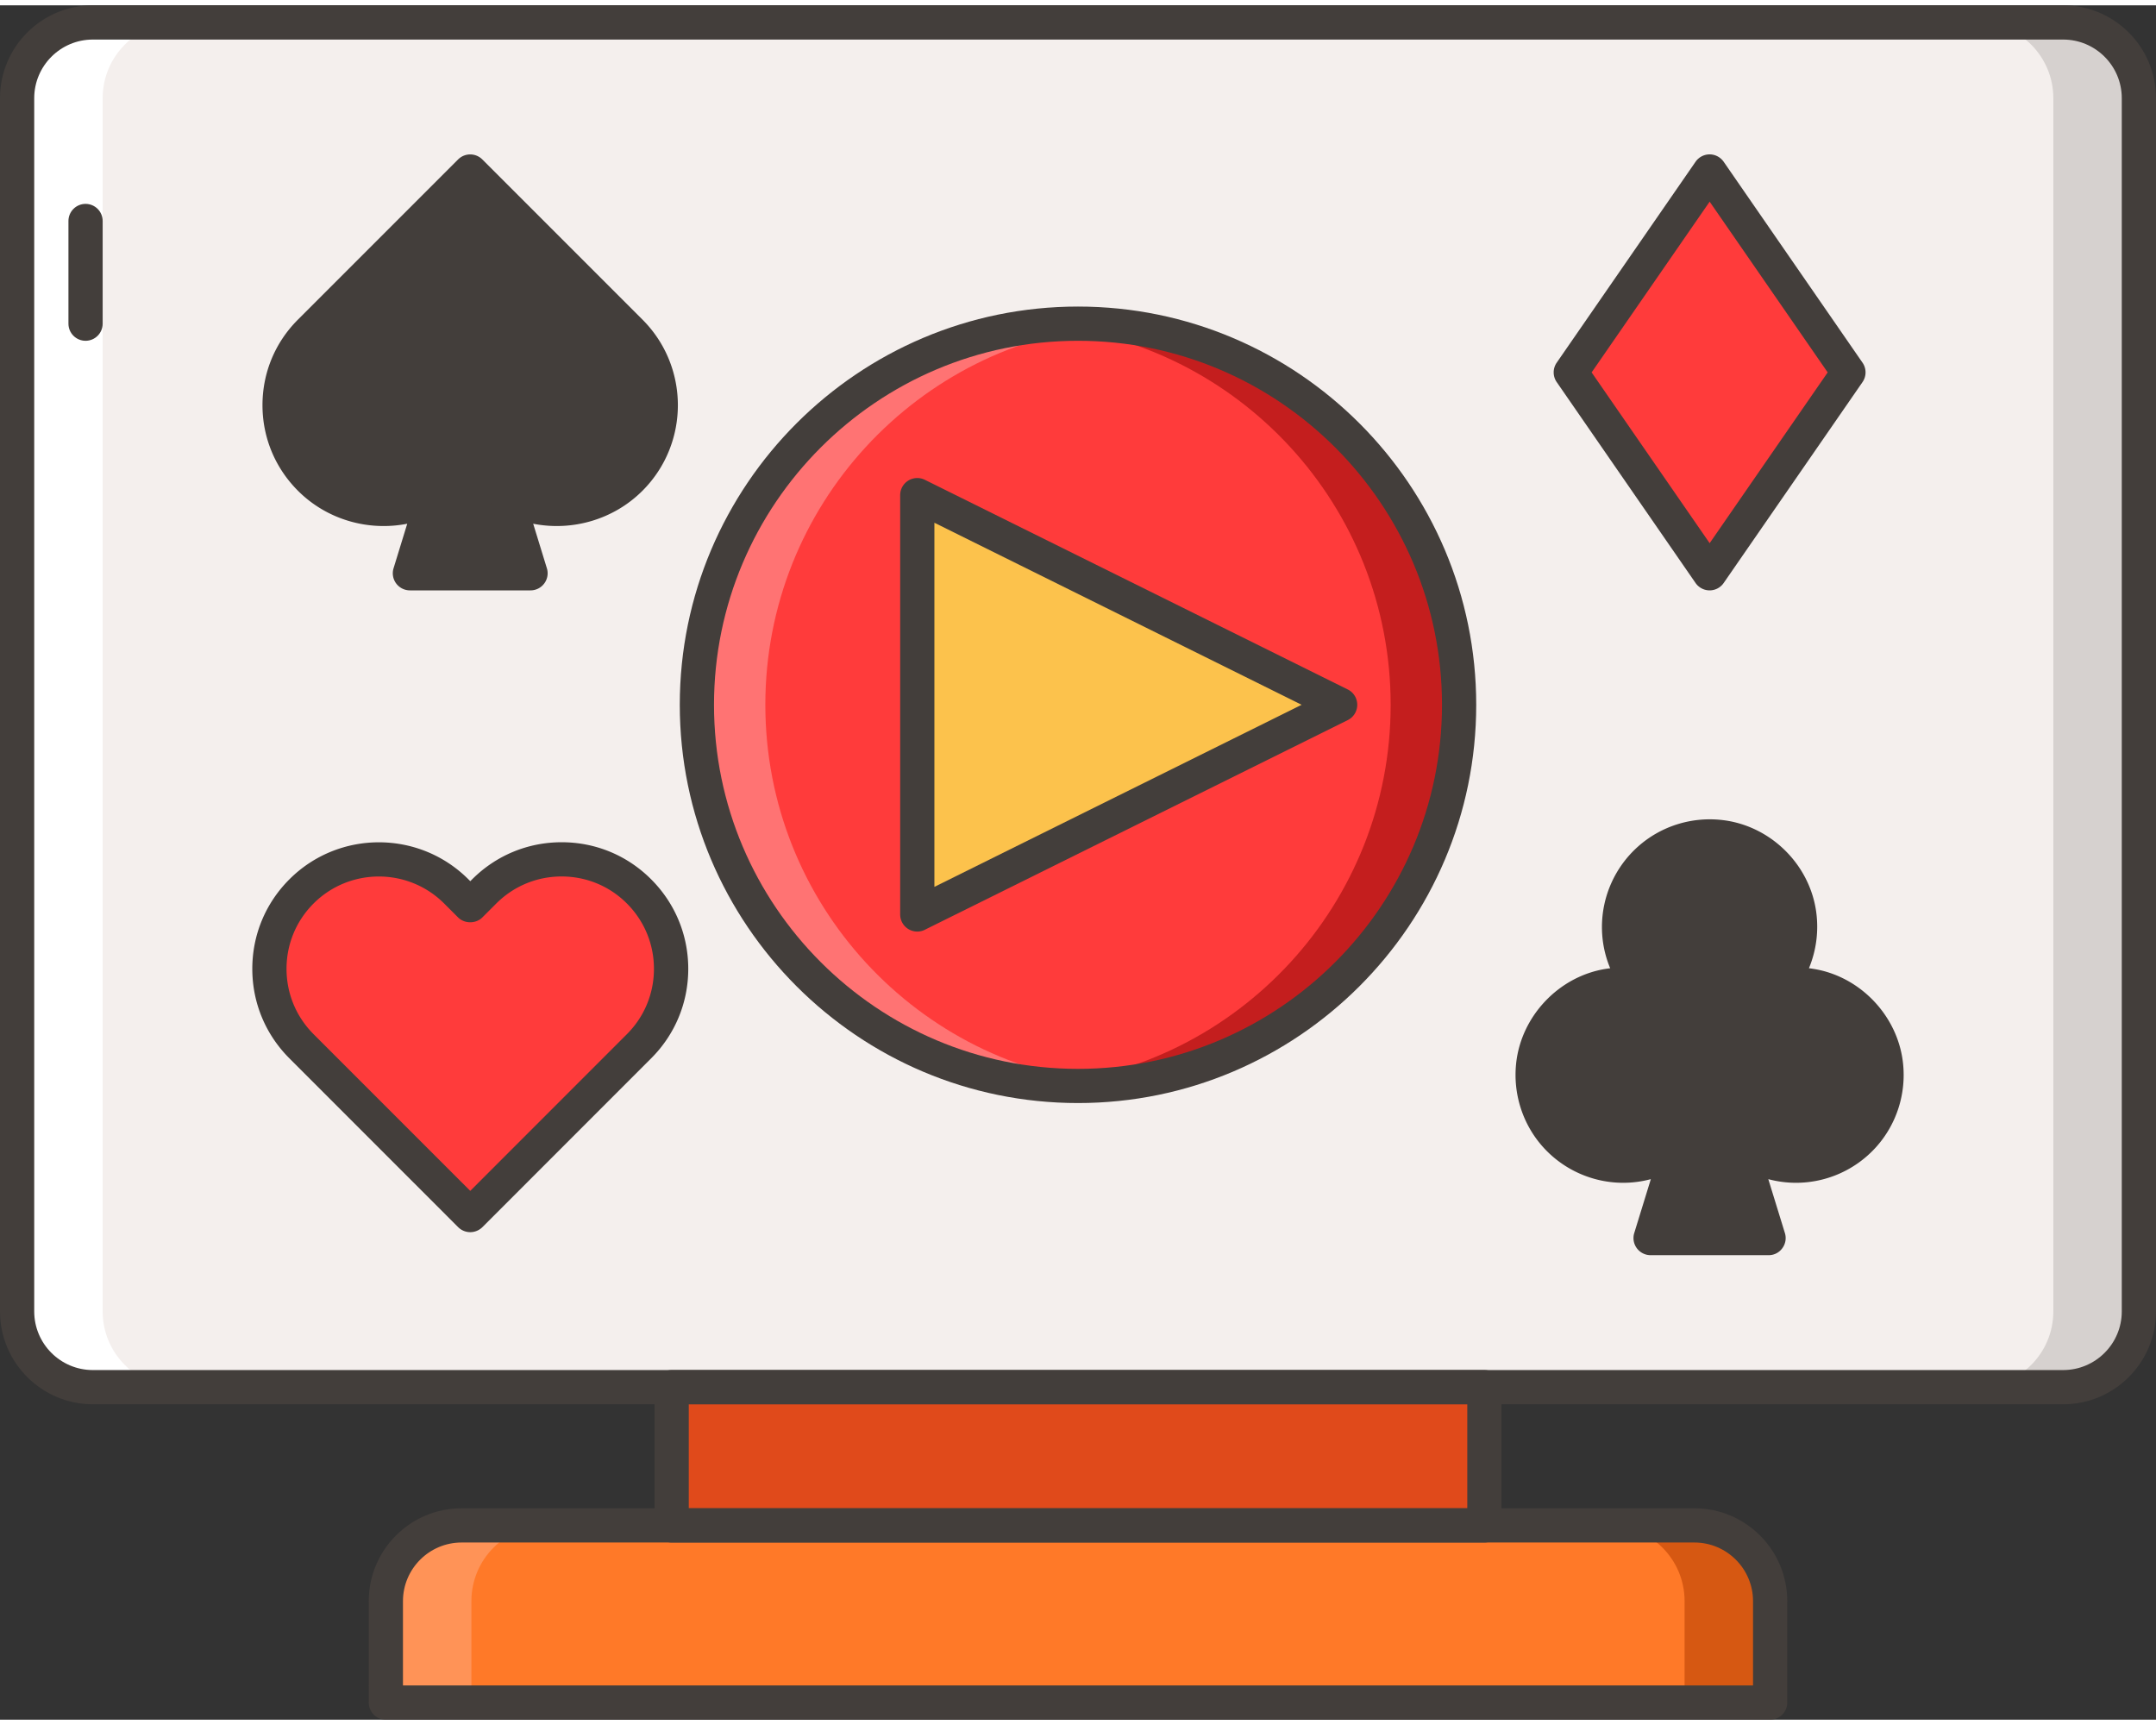 <?xml version="1.0" encoding="UTF-8"?> <svg xmlns="http://www.w3.org/2000/svg" version="1.1" id="Layer_1" x="0" y="0" width="140" height="112" viewBox="0 0 504 400.71" xml:space="preserve"><rect x="0" y="0" width="504" height="400.71" fill="#333333" stroke="none"/><style type="text/css">.st7{fill:#433e3b}.st8{fill:#ff3b3b}</style><path d="M482.3 322.99H21.7c-9.78 0-17.7-7.92-17.7-17.7V21.7C4 11.92 11.92 4 21.7 4h460.6c9.78 0 17.7 7.92 17.7 17.7v283.59c0 9.78-7.92 17.7-17.7 17.7z" fill="#f4efed"></path><path d="M482.3 4h-20c9.78 0 17.7 7.92 17.7 17.7v283.59c0 9.78-7.92 17.7-17.7 17.7h20c9.78 0 17.7-7.92 17.7-17.7V21.7c0-9.78-7.92-17.7-17.7-17.7z" fill="#d6d1cf"></path><path d="M21.7 322.99h20c-9.78 0-17.7-7.92-17.7-17.7V21.7C24 11.92 31.92 4 41.7 4h-20C11.92 4 4 11.92 4 21.7v283.59c0 9.78 7.92 17.7 17.7 17.7z" fill="#fff"></path><path d="M413.8 396.71H90.2V373c0-9.78 7.92-17.7 17.7-17.7h288.2c9.78 0 17.7 7.92 17.7 17.7v23.71z" fill="#ff7928"></path><path d="M396.1 355.3h-20c9.78 0 17.7 7.92 17.7 17.7v23.71h20V373c0-9.77-7.92-17.7-17.7-17.7z" fill="#d65812"></path><path d="M107.9 355.3h20c-9.78 0-17.7 7.92-17.7 17.7v23.71h-20V373c0-9.77 7.92-17.7 17.7-17.7z" fill="#ff9357"></path><path d="M157.01 322.99H347v32.31H157.01v-32.31z" fill="#e04a1b"></path><path class="st7" d="M20 78.41c-2.21 0-4-1.79-4-4v-24c0-2.21 1.79-4 4-4s4 1.79 4 4v24c0 2.21-1.79 4-4 4zm393.8 322.3H90.2c-2.21 0-4-1.79-4-4V373c0-11.97 9.73-21.7 21.7-21.7h288.2c11.97 0 21.7 9.73 21.7 21.7v23.71c0 2.21-1.79 4-4 4zm-319.6-8h315.6V373c0-7.55-6.15-13.7-13.7-13.7H107.9c-7.55 0-13.7 6.15-13.7 13.7v19.71z"></path><path class="st7" d="M346.99 359.3H157.01c-2.21 0-4-1.79-4-4v-32.31c0-2.21 1.79-4 4-4H347c2.21 0 4 1.79 4 4v32.31c-.01 2.21-1.8 4-4.01 4zm-185.98-8H343v-24.31H161.01v24.31z"></path><path class="st7" d="M482.3 326.99H21.7c-11.96 0-21.7-9.73-21.7-21.7V21.7C0 9.73 9.73 0 21.7 0h460.6C494.26 0 504 9.73 504 21.7v283.59c0 11.97-9.73 21.7-21.7 21.7zM21.7 8C14.15 8 8 14.15 8 21.7v283.59c0 7.55 6.14 13.7 13.7 13.7h460.6c7.55 0 13.7-6.15 13.7-13.7V21.7c0-7.55-6.14-13.7-13.7-13.7H21.7z"></path><path class="st7" d="M423.25 229.14c-2.65-.41-5.23-.33-7.66.17 3.83-4.39 5.9-10.35 5.04-16.8-1.26-9.46-9.06-17.08-18.55-18.13-12.77-1.42-23.59 8.54-23.59 21.03 0 5.33 1.98 10.18 5.23 13.9-2.43-.5-5.01-.58-7.66-.17-9.27 1.44-16.63 9.21-17.64 18.53-1.39 12.75 8.57 23.54 21.04 23.54 3.64 0 7.06-.92 10.05-2.54 1.03-.56 2.21.46 1.87 1.59l-5.51 17.89h27.58l-5.51-17.89c-.35-1.12.84-2.14 1.87-1.59 2.99 1.62 6.41 2.54 10.05 2.54 12.47 0 22.42-10.79 21.04-23.54-1.02-9.32-8.38-17.08-17.65-18.53z"></path><path class="st8" d="M109.93 210.38l-3.26-3.26c-9.99-9.99-26.2-9.99-36.19 0-9.99 9.99-9.99 26.2 0 36.19l39.45 39.45 39.45-39.45c9.99-9.99 9.99-26.2 0-36.19-9.99-9.99-26.2-9.99-36.19 0l-3.26 3.26zm289.72-77.63L367.2 85.8l32.45-46.95L432.1 85.8l-32.45 46.95z"></path><path class="st7" d="M124.02 132.75l-5.55-18.04c9.23 5.1 21.07 3.75 28.9-4.08 9.48-9.48 9.48-24.86 0-34.34l-37.44-37.44-37.44 37.44c-9.48 9.48-9.48 24.86 0 34.34 7.83 7.83 19.67 9.18 28.9 4.08l-5.55 18.04h28.18zm289.43 159.39h-27.59c-1.27 0-2.46-.6-3.22-1.62a3.99 3.99 0 01-.61-3.55l3.88-12.6c-2.1.56-4.28.85-6.46.85-7.14 0-13.97-3.05-18.74-8.36-4.77-5.31-7.05-12.46-6.28-19.6 1.2-11.07 10.04-20.34 21-22.05.33-.05.65-.1.98-.13a24.997 24.997 0 01-1.93-9.65c0-7.15 3.06-13.99 8.39-18.76 5.32-4.77 12.47-7.05 19.64-6.25 11.29 1.25 20.57 10.33 22.07 21.58.6 4.49-.02 8.99-1.71 13.07.33.04.66.08.99.14 10.97 1.71 19.8 10.98 21 22.05.78 7.15-1.51 14.29-6.28 19.6a25.192 25.192 0 01-18.74 8.36 25.2 25.2 0 01-6.47-.85l3.88 12.6c.38 1.21.15 2.53-.61 3.55a3.914 3.914 0 01-3.19 1.62zm-22.17-8h16.75l-3.91-12.71c-.64-2.08.04-4.33 1.73-5.71a5.26 5.26 0 015.87-.56c2.52 1.37 5.26 2.06 8.14 2.06 4.87 0 9.53-2.08 12.78-5.71 3.3-3.68 4.82-8.43 4.28-13.4-.82-7.54-6.83-13.85-14.28-15.01-2.11-.33-4.21-.29-6.25.13a3.99 3.99 0 01-4.26-1.91c-.86-1.48-.69-3.35.44-4.64 3.3-3.78 4.76-8.63 4.09-13.64-1.02-7.66-7.34-13.84-15.03-14.69-4.98-.55-9.74.96-13.42 4.26a17.192 17.192 0 00-5.72 12.8c0 4.13 1.51 8.13 4.24 11.27a3.981 3.981 0 01.44 4.64 4.007 4.007 0 01-4.26 1.91c-2.04-.42-4.14-.46-6.25-.13-7.46 1.16-13.46 7.47-14.28 15.01-.54 4.96.98 9.72 4.28 13.4 3.25 3.63 7.91 5.71 12.78 5.71 2.84 0 5.65-.71 8.14-2.06 1.89-1.03 4.2-.8 5.87.57a5.339 5.339 0 011.73 5.71l-3.9 12.7zm-281.35 2.62c-1.06 0-2.08-.42-2.83-1.17l-39.45-39.46c-5.59-5.59-8.67-13.02-8.67-20.92s3.08-15.33 8.67-20.92c11.54-11.54 30.31-11.54 41.85 0l.44.43.43-.43c5.59-5.59 13.02-8.67 20.93-8.67s15.34 3.08 20.92 8.67c5.59 5.59 8.67 13.02 8.67 20.92s-3.08 15.34-8.67 20.92l-39.45 39.46c-.77.75-1.78 1.17-2.84 1.17zm-21.36-83.13c-5.53 0-11.06 2.1-15.27 6.31-4.08 4.08-6.32 9.5-6.32 15.27s2.25 11.19 6.32 15.27l36.63 36.63 36.62-36.63c4.08-4.08 6.32-9.5 6.32-15.27s-2.25-11.19-6.32-15.27-9.5-6.32-15.27-6.32-11.19 2.25-15.27 6.32l-3.26 3.26c-1.5 1.5-4.15 1.5-5.66 0l-3.26-3.26c-4.21-4.2-9.73-6.31-15.26-6.31zm311.08-66.88c-1.31 0-2.54-.65-3.29-1.73l-32.45-46.95a3.988 3.988 0 010-4.55l32.45-46.95a4.014 4.014 0 013.29-1.73c1.31 0 2.54.65 3.29 1.73l32.45 46.95c.95 1.37.95 3.18 0 4.55l-32.45 46.95a3.987 3.987 0 01-3.29 1.73zM372.07 85.8l27.59 39.92 27.59-39.92-27.59-39.91-27.59 39.91z"></path><path class="st7" d="M124.02 136.75H95.83c-1.27 0-2.46-.6-3.22-1.62a3.99 3.99 0 01-.61-3.55l3.2-10.41c-9.09 1.8-18.78-.93-25.55-7.71-5.34-5.34-8.29-12.44-8.29-20s2.94-14.66 8.29-20l37.44-37.44a4.008 4.008 0 015.66 0l37.44 37.44c11.03 11.03 11.03 28.97 0 40-6.77 6.77-16.46 9.51-25.55 7.71l3.2 10.41c.38 1.21.15 2.53-.61 3.55a3.979 3.979 0 01-3.21 1.62zm-22.77-8h17.35l-3.96-12.87c-.48-1.56.04-3.25 1.3-4.28a4.02 4.02 0 014.46-.4c7.87 4.34 17.79 2.94 24.14-3.4 7.91-7.91 7.91-20.78 0-28.68l-34.61-34.61-34.61 34.6c-3.83 3.83-5.94 8.92-5.94 14.34s2.11 10.51 5.94 14.34c6.35 6.35 16.27 7.75 24.14 3.4 1.43-.79 3.19-.63 4.45.4a3.99 3.99 0 011.3 4.28l-3.96 12.88z"></path><circle class="st8" cx="252" cy="163.5" r="89.09"></circle><path d="M252 74.41c-2.7 0-5.36.14-8 .38 45.45 4.05 81.09 42.21 81.09 88.71s-35.64 84.66-81.09 88.71c2.64.24 5.3.38 8 .38 49.2 0 89.09-39.89 89.09-89.09S301.2 74.41 252 74.41z" fill="#c41e1e"></path><path d="M252 252.58c2.7 0 5.36-.14 8-.38-45.45-4.05-81.09-42.21-81.09-88.71S214.55 78.83 260 74.78c-2.64-.23-5.3-.38-8-.38-49.2 0-89.09 39.89-89.09 89.09s39.89 89.09 89.09 89.09z" fill="#ff7373"></path><path class="st7" d="M252 256.58c-51.33 0-93.09-41.76-93.09-93.09S200.67 70.41 252 70.41s93.09 41.76 93.09 93.09c0 51.32-41.76 93.08-93.09 93.08zm0-178.17c-46.92 0-85.09 38.17-85.09 85.09s38.17 85.09 85.09 85.09 85.09-38.17 85.09-85.09S298.92 78.41 252 78.41z"></path><path d="M214.43 163.5v-49l49.43 24.5 49.42 24.5-49.42 24.5-49.43 24.5v-49z" fill="#fcc24c"></path><path class="st7" d="M214.43 216.5a3.997 3.997 0 01-4-4v-98.01a3.997 3.997 0 015.78-3.58l98.85 49c1.36.67 2.22 2.06 2.22 3.58s-.86 2.91-2.22 3.58l-98.85 49c-.56.29-1.17.43-1.78.43zm4-95.56v85.11l85.85-42.56-85.85-42.55z"></path></svg> 